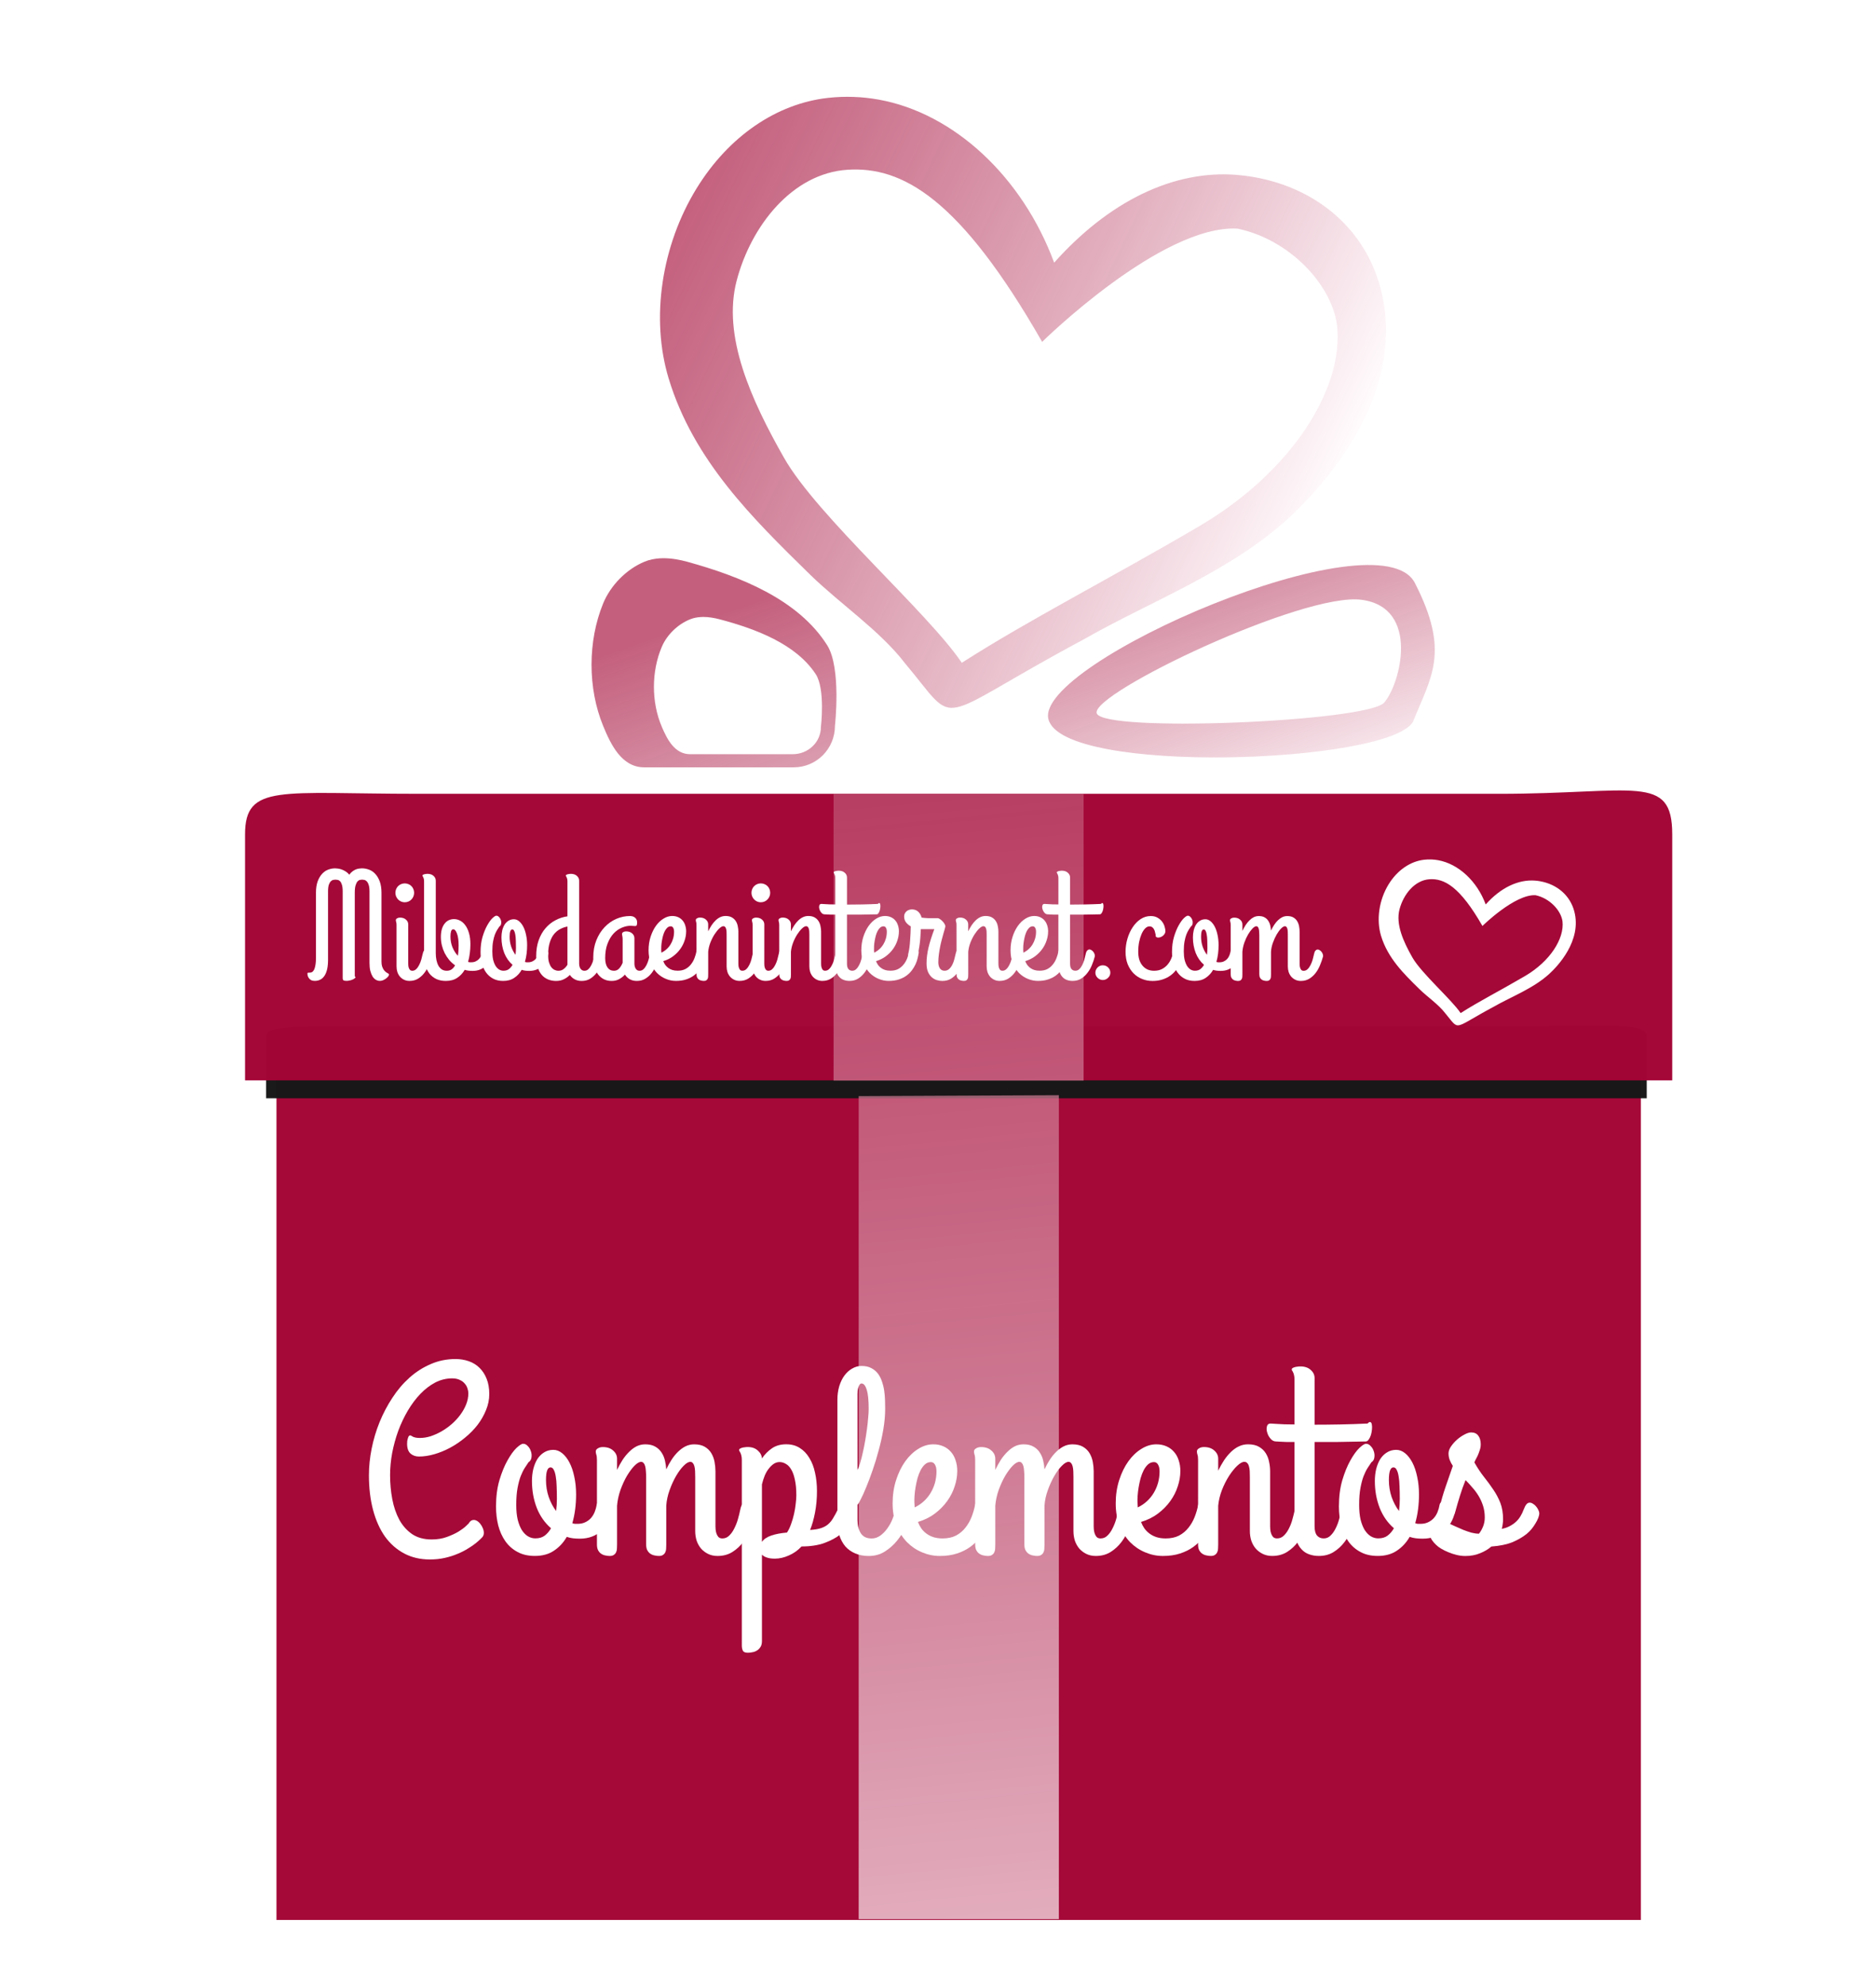 <svg width="410.98" height="434.75" version="1.1" xmlns="http://www.w3.org/2000/svg" xmlns:xlink="http://www.w3.org/1999/xlink">
 <defs>
  <linearGradient id="linearGradient1047">
   <stop stop-color="#a30736" stop-opacity=".638" offset="0"/>
   <stop stop-color="#fff9fb" stop-opacity=".784" offset="1"/>
  </linearGradient>
  <filter id="filter6051" x="-.02" y="-.335" width="1.041" height="1.669" color-interpolation-filters="sRGB">
   <feGaussianBlur stdDeviation="2.024"/>
  </filter>
  <linearGradient id="linearGradient858" x1="1028.1" x2="1055.9" y1="716.37" y2="972.78" gradientTransform="matrix(1.126 0 0 1.126 -131.01 -93.186)" gradientUnits="userSpaceOnUse" xlink:href="#linearGradient1047"/>
  <linearGradient id="linearGradient866" x1="1035.1" x2="1074.6" y1="731.54" y2="831.45" gradientTransform="matrix(.507 0 0 .507 522.36 400.98)" gradientUnits="userSpaceOnUse" xlink:href="#linearGradient1047"/>
  <linearGradient id="linearGradient886" x1="996.81" x2="1076.4" y1="753.75" y2="753.75" gradientTransform="matrix(1.016 .548 -.431 1.016 326.97 -584.99)" gradientUnits="userSpaceOnUse" xlink:href="#linearGradient1047"/>
 </defs>
 <g transform="translate(-15.478 -7.326)">
  <g transform="matrix(1.718 0 0 1.523 -1580.9 -1049.2)">
   <g transform="matrix(.766 0 0 .719 232.97 265.54)" fill="#a30736" fill-opacity=".985">
    <path d="m954.95 811.38v168.01h227.13v-168.01z" fill="#a30736" fill-opacity=".985"/>
   </g>
   <path transform="matrix(.741 0 0 .719 272.41 265.54)" d="m960.99 800.74c-22.932 0-28.833-0.521-28.833 2.031v12.32h237.59v-12.32c0-3.066-6.204-2.031-28.833-2.031h-179.92z" fill="#181818" fill-opacity=".985" filter="url(#filter6051)"/>
   <path d="m982.54 807.83c-17.566 0-22.086-1.495-22.086 5.832v35.366h181.99v-35.366c0-8.803-4.752-5.832-22.086-5.832h-137.82z" fill="#a30636" fill-opacity=".988" stroke-width=".742"/>
   <path d="m1035.5 807.83v41.229h31.885v-41.229zm3.202 43.457v118.31h25.526v-118.44z" fill="url(#linearGradient858)" stroke-width=".818"/>
   <path d="m1013.8 773.96c-0.147 9e-5 -0.285 6e-3 -0.431 0.015-0.699 0.044-1.375 0.201-2.009 0.501-2.289 1.082-4.299 3.392-5.246 5.998-1.967 5.418-1.972 12.166 0 17.582 0.947 2.6 2.334 5.969 5.246 5.969h19.054c2.911 0 5.262-2.657 5.262-5.969 0 0 0.842-8.313-0.989-11.584-3.708-6.625-11.167-9.922-17.826-11.996-0.966-0.301-2.033-0.516-3.061-0.516zm49.101 23.154c1.83 8.072 43.326 6.404 46.486 0.364 2.284-6.472 4.778-9.958 0.246-19.946-4.532-9.988-48.562 11.51-46.733 19.582zm-44.018-14.71c0.706-3.5e-4 1.425 0.141 2.088 0.339 4.572 1.361 9.7 3.521 12.246 7.87 1.257 2.147 0.67 7.604 0.67 7.604 0 2.174-1.605 3.92-3.603 3.92h-13.074c-1.999 0-2.954-2.213-3.603-3.92-1.354-3.555-1.351-7.983 0-11.539 0.65-1.711 2.032-3.225 3.603-3.935 0.435-0.197 0.891-0.295 1.371-0.324 0.1-6e-3 0.202-0.015 0.303-0.015zm83.966-2.464c7.437 1.134 4.969 12.041 2.864 14.779-2.105 2.738-35.878 4.378-36.659 1.532-0.781-2.846 26.358-17.445 33.795-16.311z" fill="url(#linearGradient866)"/>
   <path d="m1089.2 719.19c-0.763-0.156-1.544-0.268-2.32-0.338-8.012-0.712-16.244 3.765-23.251 12.624-4.046-12.33-12.761-21.49-22.382-23.444-2.115-0.429-4.271-0.515-6.408-0.253-6.606 0.809-12.728 5.546-16.796 13-4.508 8.258-5.879 18.725-3.578 27.317 3.16 11.8 10.724 20.148 18.038 28.219 3.757 4.146 8.926 8.066 12.082 12.714 7.134 9.564 3.079 8.501 22.732-3.349 8.451-5.46 18.652-9.681 26.202-17.476 3.689-3.809 15.43-17.456 11.707-33.147-1.968-8.297-7.96-14.229-16.027-15.868zm-27.104 23.669s15.2-16.882 24.927-16.279c6.594 1.57 11.966 7.969 12.678 13.873 0.904 9.154-5.835 21.146-17.597 28.922-11.762 7.776-21.526 13.33-30.254 19.62-4.294-7.208-18.439-21.083-22.659-29.451-4.221-8.368-7.894-17.528-6.051-25.469 1.843-7.942 7.123-15.434 14.109-15.954 6.986-0.519 14.331 4.024 24.846 24.737z" fill="url(#linearGradient886)"/>
   <g fill="#fff">
    <g transform="scale(.942 1.062)" stroke-width=".9" style="font-feature-settings:normal;font-variant-caps:normal;font-variant-ligatures:normal;font-variant-numeric:normal" aria-label="Complementos">
     <path d="m1043.3 847.86q0.668 0 1.406-0.228 0.738-0.246 1.458-0.65 0.738-0.422 1.388-0.984 0.668-0.58 1.16-1.248 0.51-0.685 0.808-1.423 0.299-0.756 0.299-1.511 0-0.316-0.123-0.668-0.105-0.351-0.369-0.65-0.246-0.299-0.668-0.492-0.422-0.211-1.037-0.211-1.195 0-2.284 0.562-1.072 0.562-2.003 1.529-0.931 0.966-1.704 2.267-0.756 1.283-1.3 2.741-0.527 1.458-0.826 3.005-0.281 1.546-0.281 3.005 0 1.669 0.299 3.251 0.299 1.564 0.949 2.776 0.668 1.212 1.74 1.95 1.072 0.72 2.636 0.72 1.142 0 2.056-0.334 0.914-0.334 1.564-0.72 0.65-0.404 1.002-0.738 0.351-0.351 0.387-0.369 0.228-0.387 0.509-0.457 0.299-0.07 0.562 0.07 0.281 0.141 0.51 0.439 0.229 0.281 0.351 0.615 0.141 0.334 0.123 0.668-0.018 0.334-0.229 0.545-0.035 0.035-0.264 0.264-0.229 0.228-0.65 0.562-0.422 0.334-1.037 0.703-0.615 0.387-1.388 0.703-0.773 0.334-1.722 0.545-0.931 0.211-2.021 0.211-1.933 0-3.462-0.808-1.529-0.808-2.601-2.284-1.054-1.494-1.617-3.602-0.562-2.109-0.562-4.709 0-1.757 0.369-3.602 0.369-1.845 1.072-3.585 0.72-1.757 1.74-3.304 1.019-1.564 2.32-2.724t2.864-1.827q1.564-0.685 3.356-0.685 0.966 0 1.81 0.299 0.844 0.299 1.441 0.896 0.615 0.597 0.967 1.494 0.351 0.879 0.351 2.056 0 1.107-0.439 2.161-0.422 1.054-1.142 2.003-0.72 0.931-1.687 1.722-0.949 0.791-2.021 1.371-1.054 0.562-2.144 0.879-1.089 0.316-2.091 0.316-0.668 0-1.142-0.404-0.457-0.422-0.457-1.318 0-0.193 0.018-0.387 0.035-0.211 0.088-0.369 0.053-0.176 0.123-0.281 0.088-0.105 0.176-0.105 0.088 0 0.158 0.053 0.088 0.053 0.211 0.123 0.141 0.07 0.369 0.123 0.229 0.053 0.633 0.053z" style="font-feature-settings:normal;font-variant-caps:normal;font-variant-ligatures:normal;font-variant-numeric:normal"/>
     <path d="m1067.2 856.89q0.035-0.211 0.229-0.351 0.211-0.141 0.474-0.193 0.264-0.053 0.545 0 0.299 0.053 0.51 0.246 0.229 0.176 0.316 0.51 0.105 0.316-0.017 0.826-0.158 0.738-0.527 1.388-0.351 0.633-0.896 1.125-0.545 0.492-1.283 0.773t-1.652 0.281q-0.492 0-0.931-0.053-0.422-0.053-0.826-0.193-0.668 1.16-1.722 1.863-1.054 0.72-2.601 0.72-1.371 0-2.355-0.545-0.984-0.527-1.634-1.441-0.65-0.931-0.967-2.144-0.299-1.212-0.299-2.566 0-1.986 0.457-3.55 0.474-1.581 1.089-2.671 0.615-1.107 1.212-1.687 0.615-0.58 0.914-0.58 0.351 0 0.633 0.316 0.299 0.299 0.422 0.72 0.141 0.404 0.07 0.826-0.053 0.422-0.404 0.65-0.211 0.334-0.51 0.773-0.281 0.439-0.545 1.107-0.246 0.65-0.422 1.599-0.176 0.949-0.176 2.284 0 1.142 0.193 1.986 0.211 0.843 0.562 1.423 0.369 0.562 0.826 0.843 0.474 0.281 1.002 0.281 0.773 0 1.265-0.369 0.51-0.387 0.861-1.002-1.265-1.089-1.933-2.759-0.65-1.687-0.65-3.637 0-0.843 0.176-1.599 0.193-0.773 0.545-1.353 0.369-0.58 0.914-0.914 0.545-0.351 1.265-0.351 0.633 0 1.195 0.457t0.984 1.265q0.422 0.808 0.65 1.915 0.246 1.107 0.246 2.407 0 1.002-0.123 1.986t-0.387 1.898q0.193 0.07 0.351 0.088 0.176 0 0.369 0 0.58 0 1.019-0.211 0.457-0.211 0.773-0.562t0.51-0.826 0.281-1.002zm-6.871-3.339q0 1.212 0.369 2.302 0.387 1.089 1.002 1.898 0.105-0.861 0.105-1.652 0-0.914-0.035-1.687-0.018-0.791-0.123-1.353-0.088-0.562-0.264-0.879-0.158-0.334-0.439-0.334-0.615 0-0.615 1.704z" style="font-feature-settings:normal;font-variant-caps:normal;font-variant-ligatures:normal;font-variant-numeric:normal"/>
     <path d="m1088.7 858.23q-0.246 0.896-0.65 1.88-0.387 0.984-1.002 1.81-0.615 0.826-1.476 1.371t-2.021 0.545q-0.72 0-1.283-0.281-0.545-0.264-0.949-0.72-0.387-0.457-0.598-1.072-0.193-0.615-0.193-1.3v-7.31q0-0.422-0.017-0.791-0.018-0.369-0.088-0.65t-0.211-0.439q-0.123-0.176-0.351-0.176-0.369 0-0.896 0.527-0.527 0.527-1.019 1.371-0.492 0.843-0.879 1.915-0.387 1.054-0.457 2.126v5.254q0 0.264-0.018 0.545 0 0.264-0.105 0.474-0.088 0.228-0.299 0.369-0.193 0.158-0.58 0.158-0.264 0-0.58-0.07-0.299-0.053-0.562-0.228-0.246-0.158-0.422-0.474-0.158-0.299-0.158-0.808v-9.102q0-0.422-0.035-0.791-0.018-0.369-0.088-0.65t-0.211-0.439q-0.123-0.176-0.351-0.176-0.369 0-0.896 0.527-0.51 0.527-1.019 1.371-0.492 0.843-0.879 1.915-0.369 1.054-0.457 2.126v5.254q0 0.264-0.018 0.545 0 0.264-0.105 0.474-0.088 0.228-0.299 0.369-0.193 0.158-0.58 0.158-0.264 0-0.58-0.07-0.299-0.053-0.562-0.228-0.246-0.158-0.422-0.474-0.158-0.299-0.158-0.808v-11.404q0-0.51-0.088-0.738-0.07-0.228-0.07-0.422 0-0.264 0.281-0.422 0.281-0.176 0.668-0.176 0.896 0 1.406 0.474 0.527 0.457 0.527 1.107v1.511q0.351-0.738 0.756-1.371 0.422-0.633 0.896-1.089 0.474-0.474 1.002-0.738 0.545-0.264 1.16-0.264 0.808 0 1.335 0.299 0.545 0.299 0.861 0.791 0.334 0.492 0.474 1.107 0.141 0.597 0.176 1.195 0.334-0.72 0.738-1.335 0.404-0.615 0.879-1.072t1.002-0.72q0.545-0.264 1.16-0.264 0.879 0 1.441 0.334t0.879 0.861 0.439 1.177 0.123 1.265v7.45q0 0.123 0.018 0.404 0.018 0.264 0.105 0.545 0.088 0.281 0.264 0.492 0.193 0.211 0.545 0.211 0.545 0 0.931-0.387 0.404-0.387 0.685-0.966 0.299-0.58 0.492-1.248 0.193-0.685 0.316-1.283 0.105-0.562 0.334-0.808 0.246-0.264 0.527-0.264 0.211 0 0.422 0.141 0.228 0.123 0.404 0.334 0.193 0.211 0.299 0.474 0.123 0.264 0.123 0.527 0 0.035 0 0.088 0 0.053-0.035 0.158z" style="font-feature-settings:normal;font-variant-caps:normal;font-variant-ligatures:normal;font-variant-numeric:normal"/>
     <path d="m1091.3 864.2q-0.668 0-1.089-0.158-0.422-0.141-0.65-0.387v11.703q0 0.492-0.193 0.791-0.193 0.316-0.492 0.492-0.281 0.176-0.615 0.228-0.334 0.07-0.597 0.07-0.545 0-0.685-0.281-0.141-0.281-0.141-0.685v-25.128q0-0.387-0.07-0.615-0.053-0.228-0.123-0.351-0.053-0.141-0.123-0.211-0.053-0.088-0.053-0.193 0-0.088 0.105-0.158 0.105-0.07 0.281-0.123 0.176-0.053 0.369-0.07 0.211-0.035 0.404-0.035 0.861 0 1.371 0.474 0.527 0.457 0.562 1.072 0.562-0.826 1.353-1.371 0.791-0.545 1.933-0.545 1.054 0 1.827 0.492 0.791 0.492 1.3 1.353 0.527 0.843 0.773 2.003 0.264 1.16 0.264 2.495 0 1.511-0.264 2.899-0.264 1.371-0.668 2.355 0.896-0.053 1.476-0.246 0.58-0.193 0.966-0.527 0.404-0.351 0.685-0.843 0.299-0.492 0.615-1.125 0.246-0.51 0.404-0.738 0.176-0.228 0.422-0.228 0.229 0 0.457 0.141 0.246 0.141 0.422 0.351 0.193 0.211 0.299 0.457 0.123 0.228 0.123 0.422 0 0.615-0.422 1.406-0.422 0.791-1.3 1.494-0.861 0.703-2.196 1.195-1.318 0.474-3.11 0.474-0.738 0.791-1.704 1.212-0.967 0.439-1.915 0.439zm0.633-13.074q-0.387 0-0.756 0.228-0.351 0.228-0.668 0.633-0.316 0.387-0.562 0.949-0.228 0.562-0.387 1.212v7.784q0.387-0.562 1.265-0.861 0.879-0.299 2.126-0.404 0.316-0.474 0.545-1.125 0.246-0.668 0.404-1.371 0.158-0.703 0.228-1.371 0.088-0.668 0.088-1.177 0-1.23-0.193-2.091-0.176-0.861-0.492-1.388-0.316-0.545-0.738-0.773-0.404-0.246-0.861-0.246z" style="font-feature-settings:normal;font-variant-caps:normal;font-variant-ligatures:normal;font-variant-numeric:normal"/>
     <path d="m1102.5 852.19q0.193-0.369 0.369-0.984 0.193-0.633 0.351-1.388 0.176-0.756 0.316-1.581 0.141-0.826 0.246-1.617 0.105-0.791 0.158-1.476 0.07-0.703 0.07-1.195 0-1.792-0.264-2.618-0.264-0.843-0.703-0.843-0.141 0-0.246 0.141-0.105 0.141-0.176 0.369-0.07 0.211-0.105 0.474-0.018 0.246-0.018 0.457zm5.113 5.43q0.105-0.527 0.316-0.756 0.229-0.246 0.474-0.264 0.264-0.035 0.527 0.123 0.264 0.141 0.457 0.387t0.281 0.562q0.105 0.299 0.035 0.597-0.246 0.72-0.703 1.687t-1.16 1.827q-0.703 0.861-1.652 1.458-0.949 0.597-2.179 0.597-1.037 0-1.827-0.351-0.791-0.334-1.335-0.949-0.527-0.633-0.808-1.494-0.264-0.879-0.264-1.95v-16.377q0-1.002 0.246-1.845 0.264-0.861 0.703-1.458 0.457-0.615 1.054-0.949 0.598-0.351 1.265-0.351 0.791 0 1.335 0.299 0.545 0.281 0.896 0.756 0.351 0.474 0.545 1.089 0.211 0.615 0.299 1.265 0.088 0.633 0.105 1.265 0.018 0.615 0.018 1.125 0 1.318-0.246 2.776-0.246 1.441-0.633 2.847-0.369 1.406-0.826 2.706-0.439 1.283-0.861 2.284-0.404 1.002-0.738 1.634-0.316 0.633-0.439 0.738v2.091q0 1.089 0.457 1.792 0.457 0.685 1.458 0.685 0.615 0 1.142-0.369 0.545-0.387 0.949-0.949 0.422-0.58 0.703-1.248 0.281-0.685 0.404-1.283z" style="font-feature-settings:normal;font-variant-caps:normal;font-variant-ligatures:normal;font-variant-numeric:normal"/>
     <path d="m1116 852.36q0 1.002-0.351 2.056-0.334 1.054-1.019 2.003-0.668 0.931-1.669 1.687-0.984 0.738-2.284 1.125 0.176 0.457 0.457 0.879 0.299 0.404 0.703 0.703 0.404 0.299 0.931 0.474 0.545 0.176 1.248 0.176 1.054 0 1.81-0.387 0.756-0.404 1.265-1.054 0.527-0.65 0.844-1.458t0.474-1.634q0.123-0.597 0.492-0.791 0.387-0.211 0.773-0.105 0.404 0.105 0.685 0.457 0.299 0.334 0.246 0.808-0.07 0.545-0.246 1.248-0.158 0.703-0.492 1.423t-0.861 1.423q-0.51 0.685-1.265 1.23t-1.775 0.879q-1.019 0.334-2.337 0.334-1.23 0-2.39-0.492-1.142-0.474-2.038-1.371-0.879-0.914-1.423-2.232-0.527-1.335-0.527-3.022 0-1.704 0.474-3.163 0.474-1.476 1.248-2.548 0.773-1.072 1.757-1.669 0.984-0.615 2.021-0.615 0.756 0 1.353 0.264 0.615 0.264 1.037 0.756 0.422 0.474 0.633 1.142 0.229 0.668 0.229 1.476zm-5.799 4.252q0 0.158 0.018 0.316t0.018 0.334q0.668-0.316 1.212-0.808 0.545-0.492 0.931-1.125 0.387-0.633 0.598-1.371 0.211-0.756 0.211-1.564 0-0.597-0.211-0.931-0.193-0.334-0.545-0.334-0.439 0-0.791 0.299-0.334 0.299-0.597 0.791-0.246 0.474-0.422 1.089-0.158 0.597-0.264 1.212-0.105 0.615-0.141 1.177-0.035 0.545-0.018 0.914z" style="font-feature-settings:normal;font-variant-caps:normal;font-variant-ligatures:normal;font-variant-numeric:normal"/>
     <path d="m1139.9 858.23q-0.246 0.896-0.65 1.88-0.387 0.984-1.002 1.81t-1.476 1.371q-0.861 0.545-2.021 0.545-0.721 0-1.283-0.281-0.545-0.264-0.949-0.72-0.387-0.457-0.597-1.072-0.193-0.615-0.193-1.3v-7.31q0-0.422-0.018-0.791t-0.088-0.65-0.211-0.439q-0.123-0.176-0.351-0.176-0.369 0-0.896 0.527t-1.019 1.371q-0.492 0.843-0.879 1.915-0.387 1.054-0.457 2.126v5.254q0 0.264-0.018 0.545 0 0.264-0.105 0.474-0.088 0.228-0.299 0.369-0.193 0.158-0.58 0.158-0.264 0-0.58-0.07-0.299-0.053-0.562-0.228-0.246-0.158-0.422-0.474-0.158-0.299-0.158-0.808v-9.102q0-0.422-0.035-0.791-0.018-0.369-0.088-0.65t-0.211-0.439q-0.123-0.176-0.351-0.176-0.369 0-0.896 0.527-0.51 0.527-1.019 1.371-0.492 0.843-0.879 1.915-0.369 1.054-0.457 2.126v5.254q0 0.264-0.018 0.545 0 0.264-0.105 0.474-0.088 0.228-0.299 0.369-0.193 0.158-0.58 0.158-0.264 0-0.58-0.07-0.299-0.053-0.562-0.228-0.246-0.158-0.422-0.474-0.158-0.299-0.158-0.808v-11.404q0-0.51-0.088-0.738-0.07-0.228-0.07-0.422 0-0.264 0.281-0.422 0.281-0.176 0.668-0.176 0.896 0 1.406 0.474 0.527 0.457 0.527 1.107v1.511q0.351-0.738 0.756-1.371 0.422-0.633 0.896-1.089 0.474-0.474 1.002-0.738 0.545-0.264 1.16-0.264 0.808 0 1.335 0.299 0.545 0.299 0.861 0.791 0.334 0.492 0.474 1.107 0.141 0.597 0.176 1.195 0.334-0.72 0.738-1.335 0.404-0.615 0.879-1.072 0.474-0.457 1.002-0.72 0.545-0.264 1.16-0.264 0.879 0 1.441 0.334t0.879 0.861 0.439 1.177 0.123 1.265v7.45q0 0.123 0.018 0.404 0.018 0.264 0.105 0.545 0.088 0.281 0.264 0.492 0.193 0.211 0.545 0.211 0.545 0 0.931-0.387 0.404-0.387 0.685-0.966 0.299-0.58 0.492-1.248 0.193-0.685 0.316-1.283 0.105-0.562 0.334-0.808 0.246-0.264 0.527-0.264 0.211 0 0.422 0.141 0.229 0.123 0.404 0.334 0.193 0.211 0.299 0.474 0.123 0.264 0.123 0.527 0 0.035 0 0.088 0 0.053-0.035 0.158z" style="font-feature-settings:normal;font-variant-caps:normal;font-variant-ligatures:normal;font-variant-numeric:normal"/>
     <path d="m1146.2 852.36q0 1.002-0.351 2.056-0.334 1.054-1.019 2.003-0.668 0.931-1.669 1.687-0.984 0.738-2.284 1.125 0.176 0.457 0.457 0.879 0.299 0.404 0.703 0.703 0.404 0.299 0.931 0.474 0.545 0.176 1.248 0.176 1.054 0 1.81-0.387 0.756-0.404 1.265-1.054 0.527-0.65 0.844-1.458t0.474-1.634q0.123-0.597 0.492-0.791 0.387-0.211 0.773-0.105 0.404 0.105 0.685 0.457 0.299 0.334 0.246 0.808-0.07 0.545-0.246 1.248-0.158 0.703-0.492 1.423-0.334 0.72-0.861 1.423-0.51 0.685-1.265 1.23t-1.775 0.879q-1.019 0.334-2.337 0.334-1.23 0-2.39-0.492-1.142-0.474-2.038-1.371-0.879-0.914-1.423-2.232-0.527-1.335-0.527-3.022 0-1.704 0.474-3.163 0.474-1.476 1.248-2.548 0.773-1.072 1.757-1.669 0.984-0.615 2.021-0.615 0.756 0 1.353 0.264 0.615 0.264 1.037 0.756 0.422 0.474 0.633 1.142 0.228 0.668 0.228 1.476zm-5.799 4.252q0 0.158 0.018 0.316 0.017 0.158 0.017 0.334 0.668-0.316 1.212-0.808 0.545-0.492 0.931-1.125t0.598-1.371q0.211-0.756 0.211-1.564 0-0.597-0.211-0.931-0.193-0.334-0.545-0.334-0.439 0-0.791 0.299-0.334 0.299-0.597 0.791-0.246 0.474-0.422 1.089-0.158 0.597-0.264 1.212-0.105 0.615-0.141 1.177-0.035 0.545-0.018 0.914z" style="font-feature-settings:normal;font-variant-caps:normal;font-variant-ligatures:normal;font-variant-numeric:normal"/>
     <path d="m1148.6 850.85q0-0.51-0.088-0.738-0.07-0.228-0.07-0.422 0-0.264 0.281-0.422 0.281-0.176 0.668-0.176 0.896 0 1.406 0.474 0.527 0.457 0.527 1.107v1.617q0.369-0.756 0.791-1.406 0.439-0.65 0.931-1.125 0.51-0.492 1.072-0.756 0.58-0.281 1.248-0.281 0.896 0 1.476 0.334 0.58 0.334 0.914 0.861t0.457 1.177q0.141 0.65 0.141 1.265v7.45q0 0.123 0.018 0.404 0.018 0.264 0.105 0.545 0.088 0.281 0.264 0.492 0.193 0.211 0.545 0.211 0.545 0 0.931-0.387 0.404-0.387 0.685-0.966 0.299-0.58 0.474-1.248 0.193-0.685 0.316-1.283 0.105-0.562 0.351-0.808 0.246-0.264 0.509-0.264 0.211 0 0.439 0.141 0.229 0.123 0.404 0.334 0.193 0.211 0.299 0.474 0.123 0.264 0.123 0.527 0 0.035 0 0.088 0 0.053-0.035 0.158-0.229 0.896-0.633 1.88-0.387 0.984-1.019 1.81-0.615 0.826-1.476 1.371-0.861 0.545-2.021 0.545-0.721 0-1.283-0.281-0.545-0.264-0.949-0.72-0.387-0.457-0.598-1.072-0.193-0.615-0.193-1.3v-7.31q0-0.422-0.018-0.791t-0.105-0.65q-0.07-0.281-0.228-0.439-0.141-0.176-0.404-0.176-0.387 0-0.949 0.527t-1.107 1.371q-0.545 0.843-0.967 1.915-0.404 1.054-0.509 2.126v5.254q0 0.264-0.018 0.545 0 0.264-0.105 0.474-0.088 0.228-0.299 0.369-0.193 0.158-0.58 0.158-0.264 0-0.58-0.07-0.299-0.053-0.562-0.228-0.246-0.158-0.422-0.474-0.158-0.299-0.158-0.808z" style="font-feature-settings:normal;font-variant-caps:normal;font-variant-ligatures:normal;font-variant-numeric:normal"/>
     <path d="m1158.4 845.91q0.404 0.035 0.896 0.053 0.422 0.035 1.019 0.053 0.597 0 1.335 0.018v-6.098q0-0.387-0.07-0.615-0.053-0.228-0.123-0.351-0.053-0.141-0.123-0.211-0.053-0.088-0.053-0.176 0-0.105 0.105-0.176 0.105-0.07 0.281-0.123 0.176-0.053 0.369-0.07 0.211-0.035 0.404-0.035 0.896 0 1.406 0.474 0.527 0.457 0.527 1.107v6.308q1.652 0 3.479-0.035 1.845-0.035 3.69-0.123 0.246-0.264 0.387-0.193 0.158 0.07 0.193 0.334 0.053 0.264 0.018 0.65-0.035 0.387-0.141 0.756-0.105 0.351-0.299 0.615-0.176 0.264-0.404 0.264-2.161 0.053-3.831 0.07-1.652 0-3.093 0v11.404q0 0.879 0.334 1.265 0.334 0.387 0.896 0.387 0.545 0 0.931-0.387 0.404-0.387 0.685-0.966 0.299-0.58 0.474-1.248 0.193-0.685 0.316-1.283 0.105-0.562 0.351-0.808 0.246-0.264 0.509-0.264 0.211 0 0.439 0.141 0.229 0.123 0.404 0.334 0.193 0.211 0.299 0.474 0.123 0.264 0.123 0.527 0 0.035 0 0.088 0 0.053-0.035 0.158-0.229 0.896-0.633 1.88-0.387 0.984-1.019 1.81-0.615 0.826-1.476 1.371-0.861 0.545-2.021 0.545-0.721 0-1.335-0.228-0.597-0.211-1.037-0.703-0.439-0.474-0.685-1.23-0.246-0.756-0.246-1.827v-11.439q-0.598 0-1.072 0-0.457-0.018-0.773-0.035-0.369-0.018-0.65-0.035-0.422 0-0.738-0.369-0.334-0.387-0.457-0.843-0.141-0.457-0.035-0.826 0.088-0.387 0.474-0.387z" style="font-feature-settings:normal;font-variant-caps:normal;font-variant-ligatures:normal;font-variant-numeric:normal"/>
     <path d="m1181.3 856.89q0.035-0.211 0.229-0.351 0.211-0.141 0.474-0.193 0.264-0.053 0.545 0 0.299 0.053 0.51 0.246 0.229 0.176 0.316 0.51 0.105 0.316-0.017 0.826-0.158 0.738-0.527 1.388-0.351 0.633-0.896 1.125-0.545 0.492-1.283 0.773t-1.652 0.281q-0.492 0-0.931-0.053-0.422-0.053-0.826-0.193-0.668 1.16-1.722 1.863-1.054 0.72-2.601 0.72-1.371 0-2.355-0.545-0.984-0.527-1.634-1.441-0.65-0.931-0.967-2.144-0.299-1.212-0.299-2.566 0-1.986 0.457-3.55 0.474-1.581 1.089-2.671 0.615-1.107 1.212-1.687 0.615-0.58 0.914-0.58 0.351 0 0.633 0.316 0.299 0.299 0.422 0.72 0.141 0.404 0.07 0.826-0.053 0.422-0.404 0.65-0.211 0.334-0.51 0.773-0.281 0.439-0.545 1.107-0.246 0.65-0.422 1.599-0.176 0.949-0.176 2.284 0 1.142 0.193 1.986 0.211 0.843 0.562 1.423 0.369 0.562 0.826 0.843 0.474 0.281 1.002 0.281 0.773 0 1.265-0.369 0.51-0.387 0.861-1.002-1.265-1.089-1.933-2.759-0.65-1.687-0.65-3.637 0-0.843 0.176-1.599 0.193-0.773 0.545-1.353 0.369-0.58 0.914-0.914 0.545-0.351 1.265-0.351 0.633 0 1.195 0.457t0.984 1.265q0.422 0.808 0.65 1.915 0.246 1.107 0.246 2.407 0 1.002-0.123 1.986t-0.387 1.898q0.193 0.07 0.351 0.088 0.176 0 0.369 0 0.58 0 1.019-0.211 0.457-0.211 0.773-0.562t0.51-0.826 0.281-1.002zm-6.871-3.339q0 1.212 0.369 2.302 0.387 1.089 1.002 1.898 0.105-0.861 0.105-1.652 0-0.914-0.035-1.687-0.018-0.791-0.123-1.353-0.088-0.562-0.264-0.879-0.158-0.334-0.439-0.334-0.615 0-0.615 1.704z" style="font-feature-settings:normal;font-variant-caps:normal;font-variant-ligatures:normal;font-variant-numeric:normal"/>
     <path d="m1183.4 857.9q-0.141 0.562-0.527 0.703-0.387 0.123-0.773-0.035-0.369-0.158-0.633-0.545-0.246-0.387-0.141-0.843 0.264-1.195 0.756-2.636 0.51-1.458 1.002-2.899-0.264-0.404-0.422-0.808-0.158-0.422-0.158-0.879t0.334-0.949q0.351-0.51 0.826-0.931 0.492-0.422 1.002-0.685 0.527-0.281 0.896-0.281 0.65 0 0.967 0.439 0.334 0.439 0.334 1.177 0 0.404-0.141 0.808-0.123 0.387-0.281 0.738-0.158 0.334-0.299 0.58-0.123 0.246-0.141 0.316 0.633 1.125 1.318 1.986 0.685 0.861 1.248 1.704 0.58 0.843 0.949 1.792 0.369 0.949 0.369 2.232 0 0.316-0.053 0.65-0.035 0.334-0.123 0.633 0.633-0.123 1.107-0.387 0.492-0.264 0.843-0.597 0.369-0.351 0.598-0.756 0.246-0.404 0.404-0.843 0.193-0.51 0.387-0.738 0.193-0.228 0.439-0.228 0.228 0 0.457 0.158 0.246 0.141 0.422 0.369 0.193 0.228 0.299 0.474 0.123 0.246 0.123 0.439 0 0.264-0.141 0.633-0.141 0.369-0.387 0.756-0.229 0.387-0.527 0.756-0.299 0.351-0.615 0.615-0.844 0.685-1.986 1.16-1.142 0.457-2.829 0.58-0.65 0.562-1.546 0.914-0.879 0.369-1.986 0.369-0.562 0-1.16-0.141-0.58-0.141-1.125-0.369-0.527-0.211-0.967-0.474t-0.703-0.527q-0.668-0.633-0.861-1.265-0.193-0.65-0.088-1.16 0.088-0.51 0.369-0.826 0.281-0.334 0.58-0.334 0.176 0 0.545 0.158 0.387 0.141 0.879 0.387 0.492 0.228 1.072 0.492 0.58 0.264 1.16 0.51 0.58 0.228 1.125 0.387 0.562 0.141 1.019 0.141 0.299-0.351 0.545-0.931 0.246-0.58 0.246-1.265 0-0.843-0.228-1.564-0.229-0.72-0.598-1.335-0.369-0.615-0.843-1.142-0.457-0.545-0.931-1.019-0.422 1.037-0.738 2.056-0.316 1.002-0.668 2.284z" style="font-feature-settings:normal;font-variant-caps:normal;font-variant-ligatures:normal;font-variant-numeric:normal"/>
    </g>
    <path d="m1125.6 820.4c-0.207-0.043-0.419-0.073-0.63-0.092-2.175-0.193-4.41 1.022-6.312 3.427-1.099-3.347-3.464-5.834-6.076-6.364-0.574-0.116-1.159-0.14-1.74-0.069-1.793 0.22-3.455 1.506-4.56 3.529-1.224 2.242-1.596 5.083-0.971 7.416 0.858 3.204 2.912 5.47 4.897 7.661 1.02 1.126 2.423 2.19 3.28 3.452 1.937 2.596 0.836 2.308 6.171-0.909 2.294-1.482 5.064-2.628 7.113-4.744 1.002-1.034 4.189-4.739 3.178-8.999-0.534-2.252-2.161-3.863-4.351-4.308zm-7.358 6.426s4.126-4.583 6.767-4.42c1.79 0.426 3.248 2.163 3.442 3.766 0.245 2.485-1.584 5.741-4.777 7.852-3.193 2.111-5.844 3.619-8.213 5.327-1.166-1.957-5.006-5.724-6.152-7.995-1.146-2.272-2.143-4.758-1.643-6.914 0.5-2.156 1.934-4.19 3.83-4.331 1.897-0.141 3.891 1.093 6.745 6.716z"/>
    <g transform="scale(.942 1.062)" stroke-width=".523" style="font-feature-settings:normal;font-variant-caps:normal;font-variant-ligatures:normal;font-variant-numeric:normal" aria-label="Mibodaeninternet.com">
     <path d="m1039 785.01q0.123 0.082 0.051 0.245-0.072 0.164-0.266 0.327-0.194 0.174-0.46 0.296t-0.531 0.112q-0.255-0.01-0.501-0.153-0.245-0.143-0.439-0.439-0.184-0.307-0.306-0.756-0.112-0.45-0.112-1.073v-9.687q0-0.593-0.123-0.92-0.112-0.327-0.276-0.47-0.153-0.153-0.327-0.174-0.164-0.031-0.266-0.031-0.112 0-0.286 0.031-0.174 0.031-0.337 0.204-0.153 0.164-0.266 0.531-0.112 0.358-0.112 1.032v11.302q0.031 0 0.061 0.031 0.041 0.041 0.041 0.071 0 0.082-0.123 0.163-0.112 0.092-0.286 0.164-0.174 0.082-0.399 0.123-0.215 0.051-0.409 0.051-0.204 0-0.368-0.051-0.153-0.051-0.153-0.347v-11.71q0-0.593-0.112-0.92-0.102-0.327-0.256-0.47-0.153-0.153-0.327-0.174-0.164-0.031-0.286-0.031-0.102 0-0.276 0.031-0.164 0.02-0.327 0.174-0.164 0.143-0.286 0.47-0.112 0.327-0.112 0.92v9.268q0 1.39-0.46 2.115-0.46 0.726-1.339 0.726-0.296 0-0.49-0.102-0.184-0.102-0.296-0.255-0.112-0.153-0.164-0.327-0.041-0.174-0.041-0.317 0-0.071 0.041-0.092 0.051-0.02 0.133-0.02 0.082 0 0.184 0 0.102-0.01 0.215-0.051 0.102-0.041 0.204-0.164 0.112-0.123 0.194-0.358 0.082-0.235 0.133-0.593 0.051-0.358 0.051-0.879v-8.747q0-0.92 0.225-1.553 0.235-0.634 0.603-1.032 0.368-0.399 0.828-0.572 0.47-0.174 0.94-0.174 0.133 0 0.358 0.031 0.225 0.02 0.49 0.112 0.276 0.092 0.552 0.266 0.276 0.163 0.521 0.45 0.194-0.286 0.429-0.45 0.235-0.174 0.46-0.266 0.235-0.092 0.439-0.112 0.215-0.031 0.368-0.031 0.49 0 0.961 0.174 0.48 0.174 0.848 0.572 0.378 0.399 0.613 1.032t0.235 1.553v9.309q0 0.327 0.072 0.593 0.082 0.255 0.204 0.46 0.133 0.194 0.307 0.337 0.174 0.133 0.358 0.225z" style="font-feature-settings:normal;font-variant-caps:normal;font-variant-ligatures:normal;font-variant-numeric:normal"/>
     <path d="m1041.2 775.35q-0.255 0-0.49-0.102-0.225-0.102-0.399-0.276-0.164-0.174-0.266-0.399-0.102-0.235-0.102-0.501 0-0.276 0.102-0.511 0.102-0.235 0.266-0.399 0.174-0.174 0.399-0.266 0.235-0.102 0.49-0.102 0.276 0 0.511 0.102 0.235 0.092 0.399 0.266 0.174 0.164 0.266 0.399 0.102 0.235 0.102 0.511 0 0.266-0.102 0.501-0.092 0.225-0.266 0.399-0.164 0.174-0.399 0.276-0.235 0.102-0.511 0.102zm0.48 8.308q0 0.071 0.01 0.235 0.01 0.153 0.061 0.317t0.164 0.286q0.112 0.123 0.317 0.123 0.307 0 0.531-0.225 0.235-0.225 0.399-0.562 0.174-0.337 0.286-0.726 0.112-0.399 0.184-0.746 0.061-0.317 0.184-0.46 0.133-0.143 0.276-0.153 0.153-0.02 0.296 0.071 0.153 0.092 0.266 0.245 0.123 0.143 0.174 0.327 0.061 0.184 0.02 0.347-0.143 0.521-0.378 1.093-0.225 0.572-0.583 1.052-0.358 0.48-0.858 0.797-0.501 0.317-1.175 0.317-0.419 0-0.746-0.163-0.327-0.153-0.552-0.419t-0.347-0.623q-0.112-0.358-0.112-0.756v-5.59q0-0.296-0.051-0.429-0.041-0.133-0.041-0.245 0-0.153 0.164-0.245 0.164-0.102 0.388-0.102 0.521 0 0.817 0.276 0.307 0.266 0.307 0.644z" style="font-feature-settings:normal;font-variant-caps:normal;font-variant-ligatures:normal;font-variant-numeric:normal"/>
     <path d="m1046.1 780.08q0-0.634 0.133-1.093 0.143-0.47 0.388-0.766 0.245-0.307 0.562-0.45 0.327-0.143 0.695-0.143 0.419 0 0.818 0.204 0.399 0.204 0.705 0.623 0.317 0.419 0.501 1.063 0.194 0.644 0.194 1.523 0 0.613-0.082 1.226-0.072 0.603-0.235 1.155 0.112 0.041 0.215 0.051 0.112 0 0.225 0 0.337 0 0.593-0.123 0.266-0.123 0.45-0.327 0.194-0.204 0.307-0.48t0.164-0.582q0.02-0.123 0.133-0.204 0.123-0.082 0.276-0.112t0.317 0q0.174 0.031 0.296 0.143 0.123 0.102 0.174 0.296 0.061 0.184 0 0.48-0.092 0.429-0.306 0.807-0.204 0.368-0.521 0.654-0.317 0.286-0.746 0.45-0.429 0.164-0.961 0.164-0.286 0-0.552-0.031-0.266-0.031-0.521-0.112-0.388 0.674-1.012 1.083-0.623 0.419-1.543 0.419-0.726 0-1.277-0.255-0.541-0.255-0.92-0.715-0.368-0.47-0.562-1.114-0.184-0.644-0.184-1.41v-9.983q0-0.225-0.041-0.358-0.031-0.133-0.072-0.204-0.031-0.082-0.072-0.123-0.031-0.051-0.031-0.102 0-0.061 0.061-0.102 0.061-0.041 0.164-0.071 0.102-0.031 0.215-0.041 0.123-0.02 0.235-0.02 0.521 0 0.817 0.276 0.307 0.266 0.307 0.644v9.8q0 0.521 0.092 0.961t0.276 0.766q0.184 0.317 0.46 0.501 0.286 0.174 0.664 0.174 0.388 0 0.664-0.194 0.276-0.204 0.46-0.542-0.45-0.317-0.807-0.736-0.347-0.429-0.603-0.92-0.245-0.501-0.378-1.042-0.133-0.552-0.133-1.104zm1.298-0.082q0 0.756 0.266 1.431 0.276 0.674 0.736 1.165 0.061-0.368 0.082-0.726 0.02-0.368 0.02-0.664 0-1.052-0.225-1.625-0.215-0.572-0.501-0.572-0.204 0-0.296 0.276-0.082 0.266-0.082 0.715z" style="font-feature-settings:normal;font-variant-caps:normal;font-variant-ligatures:normal;font-variant-numeric:normal"/>
     <path d="m1059.4 781.96q0.02-0.123 0.133-0.204 0.123-0.082 0.276-0.112t0.317 0q0.174 0.031 0.296 0.143 0.133 0.102 0.184 0.296 0.061 0.184-0.01 0.48-0.092 0.429-0.307 0.807-0.204 0.368-0.521 0.654-0.317 0.286-0.746 0.45-0.429 0.164-0.961 0.164-0.286 0-0.542-0.031-0.245-0.031-0.48-0.112-0.388 0.674-1.001 1.083-0.613 0.419-1.512 0.419-0.797 0-1.369-0.317-0.572-0.307-0.95-0.838-0.378-0.542-0.562-1.247-0.174-0.705-0.174-1.492 0-1.155 0.266-2.064 0.276-0.92 0.633-1.553 0.358-0.644 0.705-0.981 0.358-0.337 0.531-0.337 0.204 0 0.368 0.184 0.174 0.174 0.245 0.419 0.082 0.235 0.041 0.48-0.031 0.245-0.235 0.378-0.123 0.194-0.296 0.45-0.164 0.255-0.317 0.644-0.143 0.378-0.245 0.93t-0.102 1.328q0 0.664 0.112 1.155 0.123 0.49 0.327 0.828 0.215 0.327 0.48 0.49 0.276 0.163 0.582 0.163 0.45 0 0.736-0.215 0.296-0.225 0.501-0.582-0.736-0.634-1.124-1.604-0.378-0.981-0.378-2.115 0-0.49 0.102-0.93 0.112-0.45 0.317-0.787 0.215-0.337 0.531-0.531 0.317-0.204 0.736-0.204 0.368 0 0.695 0.266 0.327 0.266 0.572 0.736 0.245 0.47 0.378 1.114 0.143 0.644 0.143 1.4 0 0.582-0.072 1.155-0.072 0.572-0.225 1.104 0.112 0.041 0.204 0.051 0.102 0 0.215 0 0.337 0 0.593-0.123 0.266-0.123 0.45-0.327 0.184-0.204 0.296-0.48t0.164-0.582zm-3.995-1.942q0 0.705 0.215 1.339 0.225 0.634 0.583 1.104 0.061-0.501 0.061-0.961 0-0.531-0.02-0.981-0.01-0.46-0.072-0.787-0.051-0.327-0.153-0.511-0.092-0.194-0.255-0.194-0.358 0-0.358 0.991z" style="font-feature-settings:normal;font-variant-caps:normal;font-variant-ligatures:normal;font-variant-numeric:normal"/>
     <path d="m1061.7 786q-0.613 0-1.114-0.215t-0.858-0.634q-0.347-0.429-0.542-1.052-0.184-0.634-0.184-1.461 0-1.206 0.337-2.146 0.337-0.95 0.92-1.625 0.582-0.685 1.349-1.083 0.766-0.409 1.625-0.531v-4.731q0-0.225-0.041-0.358-0.031-0.133-0.072-0.204-0.031-0.082-0.072-0.123-0.031-0.051-0.031-0.102 0-0.061 0.061-0.102 0.061-0.041 0.164-0.071 0.102-0.031 0.215-0.041 0.123-0.02 0.235-0.02 0.521 0 0.818 0.276 0.306 0.266 0.306 0.644v11.24q0 0.174 0.041 0.347 0.041 0.164 0.123 0.307 0.092 0.133 0.225 0.225 0.143 0.082 0.327 0.082 0.317 0 0.542-0.225 0.235-0.225 0.399-0.562 0.174-0.337 0.276-0.726 0.112-0.399 0.184-0.746 0.061-0.327 0.204-0.47 0.143-0.153 0.296-0.153 0.123 0 0.255 0.082 0.133 0.071 0.235 0.194 0.112 0.123 0.174 0.276 0.072 0.153 0.072 0.307 0 0.02 0 0.051t-0.02 0.092q-0.133 0.521-0.368 1.093-0.225 0.572-0.593 1.052-0.358 0.48-0.858 0.797-0.501 0.317-1.175 0.317-0.541 0-0.95-0.225-0.409-0.225-0.644-0.593-0.347 0.358-0.807 0.582-0.45 0.235-1.052 0.235zm0.317-1.379q0.409 0 0.705-0.235 0.307-0.235 0.511-0.582v-5.171q-0.511 0.092-0.991 0.347-0.47 0.245-0.838 0.695-0.358 0.45-0.572 1.145-0.215 0.685-0.215 1.666 0 0.572 0.112 0.981 0.123 0.399 0.307 0.654 0.194 0.255 0.45 0.378t0.531 0.123z" style="font-feature-settings:normal;font-variant-caps:normal;font-variant-ligatures:normal;font-variant-numeric:normal"/>
     <path d="m1073 784.62q0.317 0 0.542-0.225 0.235-0.225 0.399-0.562 0.174-0.337 0.276-0.726 0.112-0.399 0.184-0.746 0.072-0.327 0.204-0.47 0.143-0.153 0.307-0.153 0.123 0 0.245 0.082 0.133 0.071 0.235 0.194 0.112 0.123 0.174 0.276 0.072 0.153 0.072 0.307 0 0.02 0 0.051t-0.021 0.092q-0.133 0.521-0.368 1.093-0.225 0.572-0.583 1.052-0.358 0.48-0.869 0.797-0.501 0.317-1.175 0.317-0.552 0-0.961-0.235-0.409-0.235-0.644-0.623-0.317 0.358-0.766 0.603-0.439 0.255-1.032 0.255-0.613 0-1.083-0.245-0.46-0.245-0.777-0.664-0.317-0.429-0.48-1.001-0.153-0.582-0.153-1.247 0-1.308 0.419-2.35 0.419-1.042 1.114-1.768 0.695-0.736 1.584-1.124 0.899-0.388 1.86-0.388 0.429 0 0.695 0.235 0.266 0.235 0.266 0.644 0 0.266-0.061 0.378-0.051 0.102-0.204 0.102-0.143 0-0.296-0.02-0.153-0.02-0.317-0.02-0.593 0-1.206 0.266-0.613 0.255-1.114 0.797-0.49 0.531-0.807 1.359-0.317 0.817-0.317 1.952 0 0.828 0.317 1.277 0.317 0.439 0.869 0.439 0.429 0 0.715-0.317 0.286-0.327 0.46-0.766v-3.229q0-0.153-0.02-0.255-0.01-0.102-0.031-0.174-0.01-0.071-0.02-0.123-0.01-0.061-0.01-0.112 0-0.164 0.153-0.255 0.164-0.102 0.388-0.102 0.521 0 0.828 0.276 0.306 0.266 0.306 0.644v3.454q0 0.174 0.041 0.347 0.041 0.164 0.123 0.307 0.082 0.133 0.215 0.225 0.143 0.082 0.327 0.082z" style="font-feature-settings:normal;font-variant-caps:normal;font-variant-ligatures:normal;font-variant-numeric:normal"/>
     <path d="m1079.3 779.32q0 0.582-0.204 1.196-0.194 0.613-0.593 1.165-0.388 0.542-0.971 0.981-0.572 0.429-1.328 0.654 0.102 0.266 0.266 0.511 0.174 0.235 0.409 0.409 0.235 0.174 0.542 0.276 0.317 0.102 0.726 0.102 0.613 0 1.052-0.225 0.439-0.235 0.736-0.613 0.306-0.378 0.49-0.848 0.184-0.47 0.276-0.95 0.072-0.347 0.286-0.46 0.225-0.123 0.45-0.061 0.235 0.061 0.399 0.266 0.174 0.194 0.143 0.47-0.041 0.317-0.143 0.726-0.092 0.409-0.286 0.828-0.194 0.419-0.501 0.828-0.296 0.399-0.736 0.715-0.439 0.317-1.032 0.511t-1.359 0.194q-0.715 0-1.39-0.286-0.664-0.276-1.185-0.797-0.511-0.531-0.828-1.298-0.306-0.777-0.306-1.758 0-0.991 0.276-1.839 0.276-0.858 0.726-1.482t1.022-0.971q0.572-0.358 1.175-0.358 0.439 0 0.787 0.153 0.358 0.153 0.603 0.439 0.245 0.276 0.368 0.664 0.133 0.388 0.133 0.858zm-3.372 2.473q0 0.092 0.01 0.184 0.01 0.092 0.01 0.194 0.388-0.184 0.705-0.47t0.542-0.654q0.225-0.368 0.347-0.797 0.123-0.439 0.123-0.909 0-0.347-0.123-0.542-0.112-0.194-0.317-0.194-0.256 0-0.46 0.174-0.194 0.174-0.347 0.46-0.143 0.276-0.245 0.634-0.092 0.347-0.153 0.705-0.061 0.358-0.082 0.685-0.02 0.317-0.01 0.531z" style="font-feature-settings:normal;font-variant-caps:normal;font-variant-ligatures:normal;font-variant-numeric:normal"/>
     <path d="m1080.7 778.44q0-0.296-0.051-0.429-0.041-0.133-0.041-0.245 0-0.153 0.164-0.245 0.164-0.102 0.388-0.102 0.521 0 0.818 0.276 0.306 0.266 0.306 0.644v0.94q0.215-0.439 0.46-0.817 0.255-0.378 0.541-0.654 0.296-0.286 0.623-0.439 0.337-0.163 0.726-0.163 0.521 0 0.858 0.194 0.337 0.194 0.531 0.501 0.194 0.307 0.266 0.685 0.082 0.378 0.082 0.736v4.333q0 0.071 0.01 0.235 0.01 0.153 0.061 0.317t0.153 0.286q0.112 0.123 0.317 0.123 0.317 0 0.542-0.225 0.235-0.225 0.399-0.562 0.174-0.337 0.276-0.726 0.112-0.399 0.184-0.746 0.061-0.327 0.204-0.47 0.143-0.153 0.296-0.153 0.123 0 0.255 0.082 0.133 0.071 0.235 0.194 0.112 0.123 0.174 0.276 0.072 0.153 0.072 0.307 0 0.02 0 0.051t-0.02 0.092q-0.133 0.521-0.368 1.093-0.225 0.572-0.593 1.052-0.358 0.48-0.858 0.797-0.501 0.317-1.175 0.317-0.419 0-0.746-0.163-0.317-0.153-0.552-0.419-0.225-0.266-0.347-0.623-0.112-0.358-0.112-0.756v-4.251q0-0.245-0.01-0.46t-0.061-0.378q-0.041-0.164-0.133-0.255-0.082-0.102-0.235-0.102-0.225 0-0.552 0.307-0.327 0.307-0.644 0.797t-0.562 1.114q-0.235 0.613-0.296 1.236v3.055q0 0.153-0.01 0.317 0 0.153-0.061 0.276-0.051 0.133-0.174 0.215-0.112 0.092-0.337 0.092-0.153 0-0.337-0.041-0.174-0.031-0.327-0.133-0.143-0.092-0.245-0.276-0.092-0.174-0.092-0.47z" style="font-feature-settings:normal;font-variant-caps:normal;font-variant-ligatures:normal;font-variant-numeric:normal"/>
     <path d="m1089.4 775.35q-0.256 0-0.49-0.102-0.225-0.102-0.399-0.276-0.164-0.174-0.266-0.399-0.102-0.235-0.102-0.501 0-0.276 0.102-0.511 0.102-0.235 0.266-0.399 0.174-0.174 0.399-0.266 0.235-0.102 0.49-0.102 0.276 0 0.511 0.102 0.235 0.092 0.399 0.266 0.174 0.164 0.266 0.399 0.102 0.235 0.102 0.511 0 0.266-0.102 0.501-0.092 0.225-0.266 0.399-0.164 0.174-0.399 0.276-0.235 0.102-0.511 0.102zm0.48 8.308q0 0.071 0.01 0.235 0.01 0.153 0.061 0.317t0.164 0.286q0.112 0.123 0.317 0.123 0.307 0 0.531-0.225 0.235-0.225 0.399-0.562 0.174-0.337 0.286-0.726 0.112-0.399 0.184-0.746 0.061-0.317 0.184-0.46 0.133-0.143 0.276-0.153 0.153-0.02 0.296 0.071 0.153 0.092 0.266 0.245 0.123 0.143 0.174 0.327 0.061 0.184 0.021 0.347-0.143 0.521-0.378 1.093-0.225 0.572-0.583 1.052-0.358 0.48-0.858 0.797-0.501 0.317-1.175 0.317-0.419 0-0.746-0.163-0.327-0.153-0.552-0.419t-0.347-0.623q-0.112-0.358-0.112-0.756v-5.59q0-0.296-0.051-0.429-0.041-0.133-0.041-0.245 0-0.153 0.164-0.245 0.164-0.102 0.388-0.102 0.521 0 0.818 0.276 0.306 0.266 0.306 0.644z" style="font-feature-settings:normal;font-variant-caps:normal;font-variant-ligatures:normal;font-variant-numeric:normal"/>
     <path d="m1091.9 778.44q0-0.296-0.051-0.429-0.041-0.133-0.041-0.245 0-0.153 0.164-0.245 0.164-0.102 0.388-0.102 0.521 0 0.818 0.276 0.306 0.266 0.306 0.644v0.94q0.215-0.439 0.46-0.817 0.255-0.378 0.541-0.654 0.296-0.286 0.623-0.439 0.337-0.163 0.726-0.163 0.521 0 0.858 0.194 0.337 0.194 0.531 0.501 0.194 0.307 0.266 0.685 0.082 0.378 0.082 0.736v4.333q0 0.071 0.01 0.235 0.01 0.153 0.061 0.317t0.153 0.286q0.112 0.123 0.317 0.123 0.317 0 0.542-0.225 0.235-0.225 0.399-0.562 0.174-0.337 0.276-0.726 0.112-0.399 0.184-0.746 0.061-0.327 0.204-0.47 0.143-0.153 0.296-0.153 0.123 0 0.255 0.082 0.133 0.071 0.235 0.194 0.112 0.123 0.174 0.276 0.072 0.153 0.072 0.307 0 0.02 0 0.051t-0.02 0.092q-0.133 0.521-0.368 1.093-0.225 0.572-0.593 1.052-0.358 0.48-0.858 0.797-0.501 0.317-1.175 0.317-0.419 0-0.746-0.163-0.317-0.153-0.552-0.419-0.225-0.266-0.347-0.623-0.112-0.358-0.112-0.756v-4.251q0-0.245-0.01-0.46t-0.061-0.378q-0.041-0.164-0.133-0.255-0.082-0.102-0.235-0.102-0.225 0-0.552 0.307-0.327 0.307-0.644 0.797t-0.562 1.114q-0.235 0.613-0.296 1.236v3.055q0 0.153-0.01 0.317 0 0.153-0.061 0.276-0.051 0.133-0.174 0.215-0.112 0.092-0.337 0.092-0.153 0-0.337-0.041-0.174-0.031-0.327-0.133-0.143-0.092-0.245-0.276-0.092-0.174-0.092-0.47z" style="font-feature-settings:normal;font-variant-caps:normal;font-variant-ligatures:normal;font-variant-numeric:normal"/>
     <path d="m1097.6 775.57q0.235 0.02 0.521 0.031 0.245 0.02 0.593 0.031 0.347 0 0.777 0.01v-3.546q0-0.225-0.041-0.358-0.031-0.133-0.072-0.204-0.031-0.082-0.072-0.123-0.031-0.051-0.031-0.102 0-0.061 0.061-0.102 0.061-0.041 0.164-0.071 0.102-0.031 0.215-0.041 0.123-0.02 0.235-0.02 0.521 0 0.818 0.276 0.306 0.266 0.306 0.644v3.668q0.961 0 2.023-0.02 1.073-0.02 2.146-0.071 0.143-0.153 0.225-0.112 0.092 0.041 0.112 0.194 0.031 0.153 0.01 0.378-0.02 0.225-0.082 0.439-0.061 0.204-0.174 0.358-0.102 0.153-0.235 0.153-1.257 0.031-2.228 0.041-0.961 0-1.798 0v6.632q0 0.511 0.194 0.736 0.194 0.225 0.521 0.225 0.317 0 0.542-0.225 0.235-0.225 0.399-0.562 0.174-0.337 0.276-0.726 0.112-0.399 0.184-0.746 0.061-0.327 0.204-0.47 0.143-0.153 0.296-0.153 0.123 0 0.255 0.082 0.133 0.071 0.235 0.194 0.112 0.123 0.174 0.276 0.072 0.153 0.072 0.307 0 0.02 0 0.051t-0.02 0.092q-0.133 0.521-0.368 1.093-0.225 0.572-0.593 1.052-0.358 0.48-0.858 0.797-0.501 0.317-1.175 0.317-0.419 0-0.777-0.133-0.347-0.123-0.603-0.409-0.256-0.276-0.399-0.715-0.143-0.439-0.143-1.063v-6.652q-0.347 0-0.623 0-0.266-0.01-0.45-0.02-0.215-0.01-0.378-0.02-0.245 0-0.429-0.215-0.194-0.225-0.266-0.49-0.082-0.266-0.02-0.48 0.051-0.225 0.276-0.225z" style="font-feature-settings:normal;font-variant-caps:normal;font-variant-ligatures:normal;font-variant-numeric:normal"/>
     <path d="m1108.1 779.32q0 0.582-0.204 1.196-0.194 0.613-0.593 1.165-0.388 0.542-0.971 0.981-0.572 0.429-1.328 0.654 0.102 0.266 0.266 0.511 0.174 0.235 0.409 0.409 0.235 0.174 0.542 0.276 0.317 0.102 0.726 0.102 0.613 0 1.052-0.225 0.439-0.235 0.736-0.613 0.307-0.378 0.49-0.848 0.184-0.47 0.276-0.95 0.072-0.347 0.286-0.46 0.225-0.123 0.45-0.061 0.235 0.061 0.399 0.266 0.174 0.194 0.143 0.47-0.041 0.317-0.143 0.726-0.092 0.409-0.286 0.828-0.194 0.419-0.501 0.828-0.296 0.399-0.736 0.715-0.439 0.317-1.032 0.511-0.593 0.194-1.359 0.194-0.715 0-1.39-0.286-0.664-0.276-1.185-0.797-0.511-0.531-0.828-1.298-0.306-0.777-0.306-1.758 0-0.991 0.276-1.839 0.276-0.858 0.726-1.482t1.022-0.971q0.572-0.358 1.175-0.358 0.439 0 0.787 0.153 0.358 0.153 0.603 0.439 0.245 0.276 0.368 0.664 0.133 0.388 0.133 0.858zm-3.372 2.473q0 0.092 0.01 0.184 0.01 0.092 0.01 0.194 0.388-0.184 0.705-0.47t0.542-0.654q0.225-0.368 0.347-0.797 0.123-0.439 0.123-0.909 0-0.347-0.123-0.542-0.112-0.194-0.317-0.194-0.255 0-0.46 0.174-0.194 0.174-0.347 0.46-0.143 0.276-0.245 0.634-0.092 0.347-0.153 0.705-0.061 0.358-0.082 0.685-0.02 0.317-0.01 0.531z" style="font-feature-settings:normal;font-variant-caps:normal;font-variant-ligatures:normal;font-variant-numeric:normal"/>
     <path d="m1114 786q-0.368 0-0.756-0.112-0.378-0.112-0.695-0.388-0.307-0.276-0.511-0.726-0.194-0.46-0.194-1.155 0-1.012 0.266-2.136 0.276-1.134 0.787-2.493h-1.829q-0.01 0.307-0.041 0.777-0.02 0.47-0.082 1.001-0.061 0.531-0.164 1.073-0.092 0.542-0.235 1.001-0.102 0.327-0.327 0.378-0.214 0.051-0.429-0.071-0.215-0.133-0.347-0.378-0.133-0.245-0.061-0.511 0.082-0.317 0.143-0.766 0.061-0.46 0.092-0.961 0.041-0.511 0.061-1.012 0.02-0.511 0.031-0.909-0.388-0.215-0.644-0.542-0.255-0.337-0.255-0.797 0-0.215 0.082-0.388 0.092-0.184 0.235-0.307 0.143-0.133 0.337-0.194 0.194-0.071 0.399-0.071 0.184 0 0.378 0.051 0.204 0.051 0.378 0.184 0.184 0.133 0.327 0.347 0.143 0.215 0.235 0.531 0.255 0.031 0.429 0.051 0.184 0.01 0.306 0.02t0.204 0.01q0.082 0 0.164 0h1.093q0.092 0 0.266 0.112 0.184 0.112 0.358 0.296 0.174 0.174 0.286 0.378 0.123 0.204 0.092 0.388 0 0.061-0.072 0.296t-0.174 0.593q-0.102 0.358-0.225 0.828-0.123 0.46-0.225 0.971t-0.174 1.063q-0.072 0.542-0.072 1.063 0 0.215 0.051 0.419t0.153 0.368q0.102 0.153 0.256 0.245 0.164 0.092 0.378 0.092 0.358 0 0.613-0.225 0.256-0.225 0.429-0.562 0.174-0.337 0.276-0.726 0.112-0.399 0.184-0.746 0.061-0.327 0.204-0.47 0.143-0.153 0.296-0.153 0.123 0 0.256 0.082 0.133 0.071 0.235 0.194 0.112 0.123 0.174 0.276 0.072 0.153 0.072 0.307 0 0.051-0.01 0.082-0.01 0.031-0.01 0.061-0.143 0.521-0.378 1.093-0.225 0.572-0.582 1.052-0.358 0.48-0.858 0.797-0.501 0.317-1.175 0.317z" style="font-feature-settings:normal;font-variant-caps:normal;font-variant-ligatures:normal;font-variant-numeric:normal"/>
     <path d="m1115.9 778.44q0-0.296-0.051-0.429-0.041-0.133-0.041-0.245 0-0.153 0.164-0.245 0.164-0.102 0.388-0.102 0.521 0 0.818 0.276 0.306 0.266 0.306 0.644v0.94q0.215-0.439 0.46-0.817 0.255-0.378 0.542-0.654 0.296-0.286 0.623-0.439 0.337-0.163 0.726-0.163 0.521 0 0.858 0.194 0.337 0.194 0.531 0.501 0.194 0.307 0.266 0.685 0.082 0.378 0.082 0.736v4.333q0 0.071 0.01 0.235 0.01 0.153 0.061 0.317t0.153 0.286q0.112 0.123 0.317 0.123 0.317 0 0.542-0.225 0.235-0.225 0.399-0.562 0.174-0.337 0.276-0.726 0.112-0.399 0.184-0.746 0.061-0.327 0.204-0.47 0.143-0.153 0.296-0.153 0.123 0 0.255 0.082 0.133 0.071 0.235 0.194 0.112 0.123 0.174 0.276 0.072 0.153 0.072 0.307 0 0.02 0 0.051t-0.02 0.092q-0.133 0.521-0.368 1.093-0.225 0.572-0.593 1.052-0.358 0.48-0.858 0.797-0.501 0.317-1.175 0.317-0.419 0-0.746-0.163-0.317-0.153-0.552-0.419-0.225-0.266-0.347-0.623-0.112-0.358-0.112-0.756v-4.251q0-0.245-0.01-0.46t-0.061-0.378q-0.041-0.164-0.133-0.255-0.082-0.102-0.235-0.102-0.225 0-0.552 0.307-0.327 0.307-0.644 0.797t-0.562 1.114q-0.235 0.613-0.296 1.236v3.055q0 0.153-0.01 0.317 0 0.153-0.061 0.276-0.051 0.133-0.174 0.215-0.112 0.092-0.337 0.092-0.153 0-0.337-0.041-0.174-0.031-0.327-0.133-0.143-0.092-0.245-0.276-0.092-0.174-0.092-0.47z" style="font-feature-settings:normal;font-variant-caps:normal;font-variant-ligatures:normal;font-variant-numeric:normal"/>
     <path d="m1128.3 779.32q0 0.582-0.204 1.196-0.194 0.613-0.593 1.165-0.388 0.542-0.971 0.981-0.572 0.429-1.328 0.654 0.102 0.266 0.266 0.511 0.174 0.235 0.409 0.409 0.235 0.174 0.542 0.276 0.317 0.102 0.726 0.102 0.613 0 1.052-0.225 0.439-0.235 0.736-0.613 0.306-0.378 0.49-0.848 0.184-0.47 0.276-0.95 0.072-0.347 0.286-0.46 0.225-0.123 0.45-0.061 0.235 0.061 0.399 0.266 0.174 0.194 0.143 0.47-0.041 0.317-0.143 0.726-0.092 0.409-0.286 0.828-0.194 0.419-0.501 0.828-0.296 0.399-0.736 0.715-0.439 0.317-1.032 0.511-0.593 0.194-1.359 0.194-0.715 0-1.39-0.286-0.664-0.276-1.185-0.797-0.511-0.531-0.828-1.298-0.306-0.777-0.306-1.758 0-0.991 0.276-1.839 0.276-0.858 0.726-1.482t1.022-0.971q0.572-0.358 1.175-0.358 0.439 0 0.787 0.153 0.358 0.153 0.603 0.439 0.245 0.276 0.368 0.664 0.133 0.388 0.133 0.858zm-3.372 2.473q0 0.092 0.01 0.184 0.01 0.092 0.01 0.194 0.388-0.184 0.705-0.47t0.542-0.654q0.225-0.368 0.347-0.797 0.123-0.439 0.123-0.909 0-0.347-0.123-0.542-0.112-0.194-0.317-0.194-0.255 0-0.46 0.174-0.194 0.174-0.347 0.46-0.143 0.276-0.245 0.634-0.092 0.347-0.153 0.705-0.061 0.358-0.082 0.685-0.02 0.317-0.01 0.531z" style="font-feature-settings:normal;font-variant-caps:normal;font-variant-ligatures:normal;font-variant-numeric:normal"/>
     <path d="m1127.8 775.57q0.235 0.02 0.521 0.031 0.245 0.02 0.593 0.031 0.347 0 0.777 0.01v-3.546q0-0.225-0.041-0.358-0.031-0.133-0.072-0.204-0.031-0.082-0.071-0.123-0.031-0.051-0.031-0.102 0-0.061 0.061-0.102 0.061-0.041 0.164-0.071 0.102-0.031 0.214-0.041 0.123-0.02 0.235-0.02 0.521 0 0.818 0.276 0.306 0.266 0.306 0.644v3.668q0.961 0 2.023-0.02 1.073-0.02 2.146-0.071 0.143-0.153 0.225-0.112 0.092 0.041 0.112 0.194 0.031 0.153 0.01 0.378-0.02 0.225-0.082 0.439-0.061 0.204-0.174 0.358-0.102 0.153-0.235 0.153-1.257 0.031-2.228 0.041-0.961 0-1.798 0v6.632q0 0.511 0.194 0.736 0.194 0.225 0.521 0.225 0.317 0 0.542-0.225 0.235-0.225 0.399-0.562 0.174-0.337 0.276-0.726 0.112-0.399 0.184-0.746 0.061-0.327 0.204-0.47 0.143-0.153 0.296-0.153 0.123 0 0.255 0.082 0.133 0.071 0.235 0.194 0.113 0.123 0.174 0.276 0.071 0.153 0.071 0.307 0 0.02 0 0.051t-0.02 0.092q-0.133 0.521-0.368 1.093-0.225 0.572-0.593 1.052-0.358 0.48-0.858 0.797-0.501 0.317-1.175 0.317-0.419 0-0.777-0.133-0.347-0.123-0.603-0.409-0.255-0.276-0.399-0.715-0.143-0.439-0.143-1.063v-6.652q-0.347 0-0.623 0-0.266-0.01-0.45-0.02-0.215-0.01-0.378-0.02-0.245 0-0.429-0.215-0.194-0.225-0.266-0.49-0.082-0.266-0.021-0.48 0.051-0.225 0.276-0.225z" style="font-feature-settings:normal;font-variant-caps:normal;font-variant-ligatures:normal;font-variant-numeric:normal"/>
     <path d="m1135.7 783.88q0.429 0 0.726 0.296 0.296 0.286 0.296 0.715 0 0.194-0.082 0.378-0.082 0.174-0.225 0.307-0.133 0.133-0.317 0.215-0.184 0.082-0.399 0.082-0.204 0-0.388-0.082-0.174-0.082-0.317-0.215-0.133-0.133-0.215-0.307-0.082-0.184-0.082-0.378 0-0.215 0.082-0.399t0.215-0.317q0.143-0.143 0.317-0.215 0.184-0.082 0.388-0.082z" style="font-feature-settings:normal;font-variant-caps:normal;font-variant-ligatures:normal;font-variant-numeric:normal"/>
     <path d="m1142.4 786q-0.695 0-1.349-0.255t-1.165-0.756q-0.501-0.501-0.807-1.236-0.296-0.736-0.296-1.706 0-0.899 0.255-1.768 0.256-0.869 0.705-1.543 0.45-0.685 1.073-1.104 0.633-0.419 1.379-0.419 0.541 0 0.92 0.225 0.378 0.215 0.613 0.531 0.235 0.307 0.337 0.664 0.112 0.358 0.112 0.634 0 0.204-0.112 0.368-0.102 0.164-0.255 0.276t-0.337 0.174q-0.184 0.051-0.327 0.041-0.143-0.01-0.235-0.102-0.082-0.092-0.051-0.276-0.041-0.133-0.082-0.327-0.031-0.194-0.123-0.368-0.082-0.184-0.235-0.307-0.153-0.133-0.419-0.133-0.286 0-0.562 0.276-0.266 0.266-0.48 0.736-0.204 0.47-0.337 1.093-0.123 0.623-0.123 1.328 0 0.623 0.153 1.104 0.164 0.48 0.45 0.807 0.286 0.327 0.674 0.501 0.399 0.163 0.858 0.163 0.613 0 1.063-0.225 0.46-0.235 0.777-0.613 0.317-0.378 0.511-0.848 0.194-0.47 0.286-0.95 0.072-0.347 0.286-0.46 0.225-0.123 0.45-0.061 0.235 0.061 0.399 0.266 0.174 0.194 0.143 0.47-0.041 0.317-0.153 0.726-0.102 0.409-0.307 0.828t-0.521 0.828q-0.307 0.399-0.756 0.715-0.45 0.317-1.052 0.511-0.593 0.194-1.359 0.194z" style="font-feature-settings:normal;font-variant-caps:normal;font-variant-ligatures:normal;font-variant-numeric:normal"/>
     <path d="m1153 781.96q0.02-0.123 0.133-0.204 0.123-0.082 0.276-0.112 0.153-0.031 0.317 0 0.174 0.031 0.296 0.143 0.133 0.102 0.184 0.296 0.061 0.184-0.01 0.48-0.092 0.429-0.307 0.807-0.204 0.368-0.521 0.654-0.317 0.286-0.746 0.45-0.429 0.164-0.961 0.164-0.286 0-0.542-0.031-0.245-0.031-0.48-0.112-0.388 0.674-1.001 1.083-0.613 0.419-1.512 0.419-0.797 0-1.369-0.317-0.572-0.307-0.95-0.838-0.378-0.542-0.562-1.247-0.174-0.705-0.174-1.492 0-1.155 0.266-2.064 0.276-0.92 0.634-1.553 0.358-0.644 0.705-0.981 0.358-0.337 0.531-0.337 0.204 0 0.368 0.184 0.174 0.174 0.245 0.419 0.082 0.235 0.041 0.48-0.031 0.245-0.235 0.378-0.123 0.194-0.296 0.45-0.164 0.255-0.317 0.644-0.143 0.378-0.245 0.93t-0.102 1.328q0 0.664 0.112 1.155 0.123 0.49 0.327 0.828 0.215 0.327 0.48 0.49 0.276 0.163 0.582 0.163 0.45 0 0.736-0.215 0.296-0.225 0.501-0.582-0.736-0.634-1.124-1.604-0.378-0.981-0.378-2.115 0-0.49 0.102-0.93 0.112-0.45 0.317-0.787 0.215-0.337 0.531-0.531 0.317-0.204 0.736-0.204 0.368 0 0.695 0.266 0.327 0.266 0.572 0.736 0.245 0.47 0.378 1.114 0.143 0.644 0.143 1.4 0 0.582-0.072 1.155-0.071 0.572-0.225 1.104 0.112 0.041 0.204 0.051 0.102 0 0.215 0 0.337 0 0.593-0.123 0.266-0.123 0.45-0.327 0.184-0.204 0.296-0.48t0.164-0.582zm-3.995-1.942q0 0.705 0.214 1.339 0.225 0.634 0.583 1.104 0.061-0.501 0.061-0.961 0-0.531-0.02-0.981-0.01-0.46-0.072-0.787-0.051-0.327-0.153-0.511-0.092-0.194-0.256-0.194-0.358 0-0.358 0.991z" style="font-feature-settings:normal;font-variant-caps:normal;font-variant-ligatures:normal;font-variant-numeric:normal"/>
     <path d="m1165.5 782.74q-0.143 0.521-0.378 1.093-0.225 0.572-0.582 1.052-0.358 0.48-0.858 0.797-0.501 0.317-1.175 0.317-0.419 0-0.746-0.163-0.317-0.153-0.552-0.419-0.225-0.266-0.347-0.623-0.112-0.358-0.112-0.756v-4.251q0-0.245-0.01-0.46t-0.051-0.378q-0.041-0.164-0.123-0.255-0.072-0.102-0.204-0.102-0.215 0-0.521 0.307-0.306 0.307-0.593 0.797-0.286 0.49-0.511 1.114-0.225 0.613-0.266 1.236v3.055q0 0.153-0.01 0.317 0 0.153-0.061 0.276-0.051 0.133-0.174 0.215-0.112 0.092-0.337 0.092-0.153 0-0.337-0.041-0.174-0.031-0.327-0.133-0.143-0.092-0.245-0.276-0.092-0.174-0.092-0.47v-5.293q0-0.245-0.021-0.46-0.01-0.215-0.051-0.378-0.041-0.164-0.123-0.255-0.072-0.102-0.204-0.102-0.215 0-0.521 0.307-0.296 0.307-0.593 0.797-0.286 0.49-0.511 1.114-0.215 0.613-0.266 1.236v3.055q0 0.153-0.01 0.317 0 0.153-0.061 0.276-0.051 0.133-0.174 0.215-0.112 0.092-0.337 0.092-0.153 0-0.337-0.041-0.174-0.031-0.327-0.133-0.143-0.092-0.245-0.276-0.092-0.174-0.092-0.47v-6.632q0-0.296-0.051-0.429-0.041-0.133-0.041-0.245 0-0.153 0.164-0.245 0.164-0.102 0.388-0.102 0.521 0 0.818 0.276 0.306 0.266 0.306 0.644v0.879q0.204-0.429 0.439-0.797 0.245-0.368 0.521-0.634 0.276-0.276 0.582-0.429 0.317-0.153 0.674-0.153 0.47 0 0.777 0.174 0.317 0.174 0.501 0.46 0.194 0.286 0.276 0.644 0.082 0.347 0.102 0.695 0.194-0.419 0.429-0.777 0.235-0.358 0.511-0.623 0.276-0.266 0.582-0.419 0.317-0.153 0.674-0.153 0.511 0 0.838 0.194t0.511 0.501q0.184 0.307 0.255 0.685 0.072 0.378 0.072 0.736v4.333q0 0.071 0.01 0.235 0.01 0.153 0.061 0.317t0.153 0.286q0.112 0.123 0.317 0.123 0.317 0 0.541-0.225 0.235-0.225 0.399-0.562 0.174-0.337 0.286-0.726 0.112-0.399 0.184-0.746 0.061-0.327 0.194-0.47 0.143-0.153 0.306-0.153 0.123 0 0.245 0.082 0.133 0.071 0.235 0.194 0.112 0.123 0.174 0.276 0.072 0.153 0.072 0.307 0 0.02 0 0.051t-0.02 0.092z" style="font-feature-settings:normal;font-variant-caps:normal;font-variant-ligatures:normal;font-variant-numeric:normal"/>
    </g>
   </g>
  </g>
 </g>
</svg>
